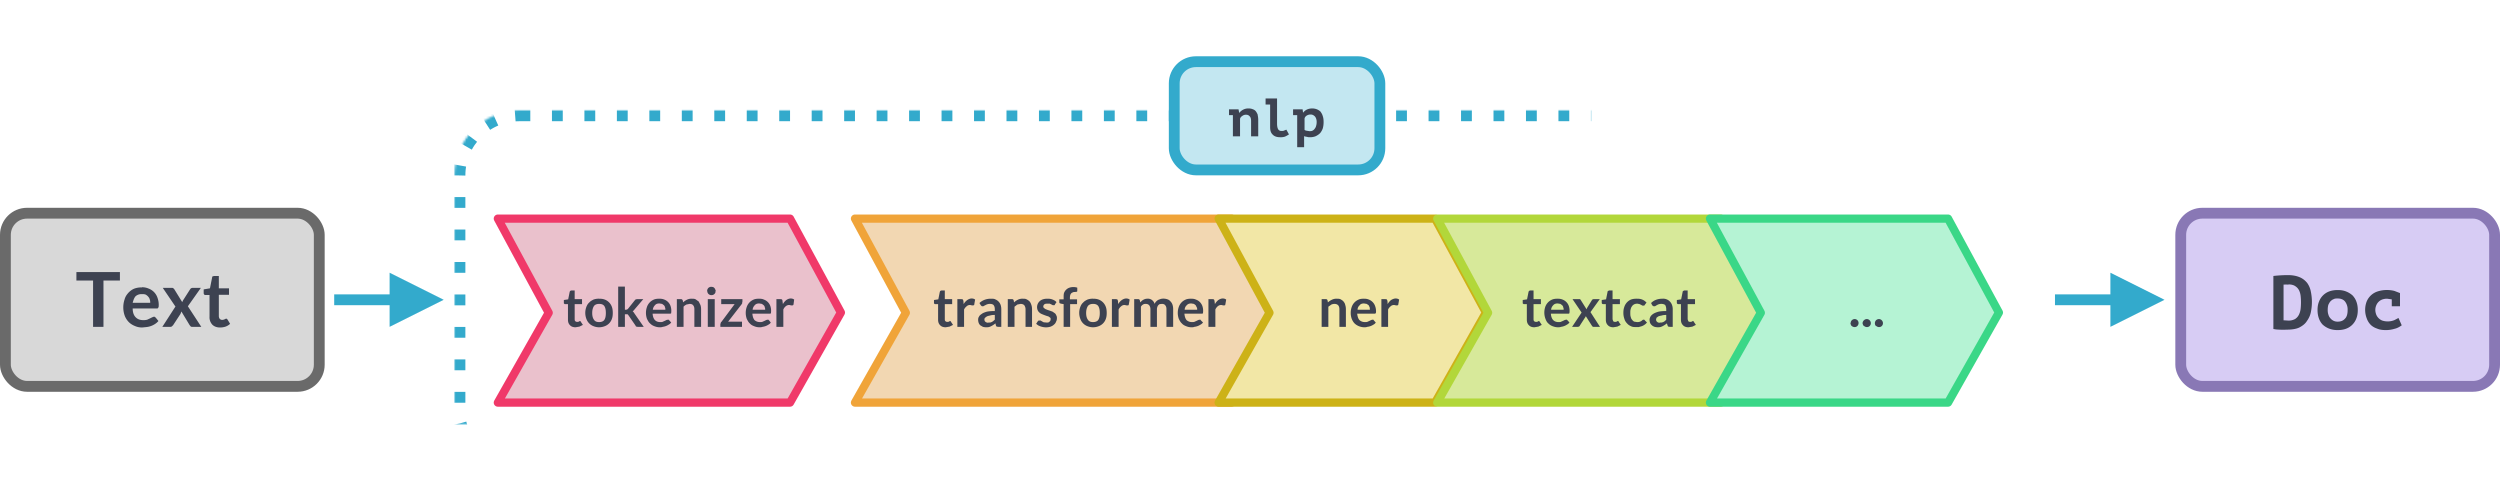 <svg xmlns="http://www.w3.org/2000/svg" xmlns:xlink="http://www.w3.org/1999/xlink" width="1155" height="221" viewBox="0 0 1155 221"><defs><rect id="a" width="735" height="170" x="210" y="25" rx="30"/><path id="c" d="M395 75h174l23.5 43.4L569 160H395l23.5-41.5z"/><mask id="b" width="735" height="170" x="0" y="0" fill="#fff" maskContentUnits="userSpaceOnUse" maskUnits="objectBoundingBox"><use xlink:href="#a"/></mask></defs><g fill="none" fill-rule="evenodd" transform="translate(0 26)"><rect width="145" height="80" x="2.5" y="2.5" fill="#d8d8d8" stroke="#6a6a6a" stroke-width="5" rx="10" transform="translate(0 70)"/><path fill="#3d4251" fill-rule="nonzero" d="M55.4 99.7v3.9h-7.6V125H43v-21.4h-7.7v-3.9h20zm10.2 7c1 0 2.1.2 3 .6a6.8 6.8.0 014.1 4.1 9.6 9.6.0 01.6 4.3l-.2.5-.3.3H61.3c0 2 .6 3.3 1.4 4.1.9.9 2 1.3 3.5 1.3a6 6 0 001.8-.2l1.3-.6 1-.5.8-.3c.2.0.3.0.5.2l.3.2 1.3 1.6c-.5.6-1 1-1.6 1.4a9 9 0 01-3.9 1.4l-2 .2c-1.2.0-2.3-.2-3.4-.7-1-.4-2-1-2.8-1.8a8.6 8.6.0 01-1.9-3 11.6 11.6.0 010-7.6c.3-1.1.9-2 1.6-2.8a8 8 0 012.7-2 9 9 0 013.7-.6zm0 3.2a4 4 0 00-3 1c-.6.7-1 1.8-1.3 3h8.1c0-.5.0-1-.2-1.5-.1-.5-.4-1-.7-1.3-.3-.4-.7-.7-1.2-1a4 4 0 00-1.7-.2zm15.5 5.8-5.9-8.7h4.2c.3.0.5.0.7.2l.4.4 3.7 6a4.9 4.9.0 01.6-1.2l3-4.7.4-.5.6-.2h4l-6 8.5L93 125h-4.2c-.3.0-.5.0-.7-.2l-.5-.6-3.8-6.3-.4 1.1-3.4 5.2-.5.5a1 1 0 01-.7.3H75l6-9.3zm20.5 9.6c-1.5.0-2.7-.5-3.5-1.3a5 5 0 01-1.3-3.7v-10H95c-.3.0-.5.0-.6-.2-.2-.2-.3-.4-.3-.7v-1.7l2.9-.5 1-5c0-.1.0-.3.2-.5l.7-.2h2.2v5.7h4.7v3h-4.7v9.8c0 .6.2 1 .4 1.3.3.3.7.5 1.2.5l.6-.1a3.7 3.7.0 00.9-.4l.3-.1.3.1.3.3 1.2 2c-.6.6-1.3 1-2.1 1.3a8 8 0 01-2.6.4z"/><rect width="145" height="80" x="2.5" y="2.5" fill="#d7ccf4" stroke="#8978b5" stroke-width="5" rx="10" transform="translate(1005 70)"/><path fill="#3d4251" fill-rule="nonzero" d="M1050.3 101.5a58.8 58.8.0 016.8-.4c2.2.0 4 .4 5.4 1s2.5 1.5 3.4 2.6a10 10 0 011.7 4 23.2 23.2.0 010 9.6c-.3 1.5-1 2.9-1.8 4-.8 1.3-2 2.2-3.5 3-1.5.7-3.4 1-5.8 1a37.3 37.3.0 01-5-.1l-1.2-.2v-24.5zm7 4a15.6 15.6.0 00-2.3.0V122h.5a158 158 0 001.6.1 6 6 0 003.2-.7c.8-.5 1.4-1.2 1.8-2 .4-.8.7-1.8.8-2.8a27.3 27.3.0 000-5.8 8 8 0 00-.7-2.6c-.4-.8-1-1.5-1.8-2-.7-.5-1.8-.8-3.1-.8zm13.4 11.8c0-1.5.2-2.8.7-4a8 8 0 014.8-4.7c1.1-.4 2.4-.6 3.8-.6 1.5.0 2.8.2 4 .7 1 .4 2 1 2.9 1.8.8.9 1.4 1.8 1.8 3 .4 1.1.6 2.4.6 3.7.0 1.5-.2 2.8-.7 4a8 8 0 01-4.8 4.7c-1.1.4-2.4.6-3.8.6a11 11 0 01-4-.7c-1-.4-2-1-2.9-1.8a7.9 7.9.0 01-1.8-3c-.4-1.1-.6-2.4-.6-3.8zm4.7.0c0 .7.1 1.4.3 2 .2.7.5 1.3 1 1.8a4.1 4.1.0 003.3 1.5c1.4.0 2.5-.4 3.3-1.3.9-.8 1.3-2.2 1.3-4a6 6 0 00-1.2-4c-.8-1-2-1.4-3.4-1.4-.7.0-1.3.0-1.8.3-.6.2-1 .5-1.5 1-.4.4-.7 1-1 1.6-.2.7-.3 1.5-.3 2.4zm34.2 7c-1 .7-2 1.3-3.3 1.6-1.3.4-2.7.6-4 .6-1.6.0-3-.2-4.1-.7-1.2-.4-2.2-1-3-1.8a8 8 0 01-1.8-3 10.9 10.9.0 010-7.7 8.2 8.2.0 015.2-4.7 14.3 14.3.0 017.6-.2l2.6 1v6.1h-3.8v-3.2l-2.2-.3c-.7.0-1.3.1-2 .3a4.8 4.8.0 00-2.9 2.6c-.3.7-.5 1.4-.5 2.3.0.8.2 1.5.4 2.1a5 5 0 002.8 2.8 8.2 8.2.0 005.6-.2l1.9-1 1.5 3.4z"/><use stroke="#3ac" stroke-dasharray="5 10" stroke-width="10" mask="url(#b)" xlink:href="#a"/><g transform="translate(540)"><rect width="95" height="50" x="2.5" y="2.5" fill="#c3e7f1" stroke="#3ac" stroke-width="5" rx="10"/><path fill="#3d4251" fill-rule="nonzero" d="M27.8 24.5h4.4l.3 1.6h.1a5.2 5.2.0 014.2-2c.7.0 1.3.1 1.8.3.6.2 1 .4 1.4.8.4.4.7 1 1 1.6.1.6.3 1.5.3 2.4V37H38v-7.1c0-1-.2-1.8-.7-2.2-.4-.5-1-.7-1.7-.7-.6.0-1.2.2-1.7.6-.5.3-.9.8-1 1.3V37h-3.3v-9.8h-1.8v-2.7zm16.9-5H50v11.6c0 1.2.2 2.1.5 2.6s.8.8 1.5.8c.5.0 1 0 1.3-.2l1-.4 1.2 2.2a15.3 15.3.0 01-1.8 1 6.1 6.1.0 01-2.3.3c-1.5.0-2.7-.4-3.5-1.3-.8-.8-1.1-1.9-1.1-3.4V22.3h-2.1v-2.7zm12.8 5h4.3L62 26h.1c.9-1.2 2.3-1.9 4.2-1.9a6 6 0 012.1.4c.7.3 1.2.6 1.7 1.1.4.6.8 1.2 1 2 .3.8.4 1.7.4 2.8.0 1-.1 2-.4 3-.3.8-.7 1.5-1.2 2.1-.6.6-1.2 1-2 1.4-.7.3-1.6.5-2.6.5-.5.0-1 0-1.5-.2-.5.0-1-.2-1.3-.3V42h-3.2V27.2h-1.9v-2.7zm8 2.4c-.7.0-1.3.2-1.8.5s-.9.8-1 1.4V34c.2.2.5.3 1 .4l1.3.2c.4.0.9.0 1.3-.2s.7-.4 1-.8.6-.8.7-1.3c.2-.6.3-1.2.3-2 0-1-.3-1.9-.8-2.5-.6-.6-1.2-.9-2-.9z"/></g><path fill="#3ac" d="M205 112.5 180 125v-25z"/><path stroke="#3ac" stroke-linecap="square" stroke-width="5" d="M180 112.5h-23.1"/><path fill="#3ac" d="M1e3 112.5 975 125v-25z"/><path stroke="#3ac" stroke-linecap="square" stroke-width="5" d="M975 112.5h-23.1"/><path fill="#eac1cc" stroke="#f03969" stroke-linejoin="round" stroke-width="3.8" d="M230 75h135l23.5 43.4L365 160H230l23.5-41.5z"/><g stroke-linejoin="round"><use fill="#f2d7b2" style="mix-blend-mode:color-burn" xlink:href="#c"/><use stroke="#f0a439" stroke-width="3.8" xlink:href="#c"/></g><path fill="#f2e7a6" stroke="#cdb217" stroke-linejoin="round" stroke-width="3.8" d="M563 75h1e2l23.5 43.4L663 160H563l23.5-41.5z"/><path fill="#d7e99a" stroke="#b2d73a" stroke-linejoin="round" stroke-width="3.8" d="M664 75h131l23.5 43.4L795 160H664l23.5-41.5z"/><path fill="#b5f3d4" stroke="#3ad787" stroke-linejoin="round" stroke-width="3.8" d="M790 75h110l23.5 43.4L9e2 160H790l23.5-41.5z"/><path fill="#3d4251" fill-rule="nonzero" d="M265.9 125.2c-1.1.0-2-.3-2.6-1-.6-.6-.9-1.4-.9-2.5v-7.2h-1.3c-.2.0-.3.0-.4-.2-.2.0-.2-.2-.2-.5v-1.2l2-.3.7-3.5.2-.4.5-.2h1.6v4h3.4v2.3h-3.4v7c0 .3.0.6.3.9.2.2.5.3.8.3h.5a2.6 2.6.0 00.6-.3l.2-.1h.2l.2.3 1 1.5-1.6.8-1.8.3zm10.9-13.2c1 0 1.8.1 2.6.4a5.6 5.6.0 013.3 3.4c.3.8.4 1.8.4 2.8s-.1 1.9-.4 2.7a5.5 5.5.0 01-3.3 3.4 7 7 0 01-2.6.5 7 7 0 01-2.6-.5 5.6 5.6.0 01-3.3-3.4 7.8 7.8.0 010-5.5c.3-.8.7-1.5 1.3-2 .5-.6 1.2-1 2-1.4a7 7 0 012.6-.4zm0 10.8c1 0 1.9-.3 2.4-1 .5-.8.7-1.8.7-3.2s-.2-2.4-.7-3.2c-.5-.7-1.3-1-2.4-1-1 0-1.9.3-2.4 1-.5.8-.8 1.8-.8 3.2s.3 2.4.8 3.1c.5.8 1.3 1.1 2.4 1.1zm11.9-16.4v10.7h.5l.5-.1.4-.3 3.2-4 .4-.4.7-.1h2.8l-4 4.7-.4.5-.5.4.4.4.4.6 4.3 6.2h-2.8l-.6-.1c-.2-.1-.3-.2-.4-.5l-3.3-4.8a1 1 0 00-.4-.4h-1.2v5.8h-3.1v-18.6h3zm16 5.6c.7.0 1.5.1 2.2.4a4.9 4.9.0 012.9 3 6.9 6.9.0 01.3 3v.3l-.3.2h-8.3c.1 1.4.5 2.4 1.1 3s1.4.9 2.4.9c.6.0 1 0 1.3-.2a22 22 0 001.7-.8l.6-.1h.3l.3.3.9 1c-.4.5-.8.8-1.2 1a6.4 6.4.0 01-2.7 1c-.5.2-1 .2-1.4.2-1 0-1.7-.2-2.5-.5s-1.4-.7-2-1.3c-.6-.5-1-1.3-1.4-2.1a8.3 8.3.0 010-5.5 5.7 5.7.0 013.2-3.4c.7-.3 1.6-.4 2.5-.4zm0 2.2c-1 0-1.6.2-2.1.8-.5.5-.9 1.2-1 2.1h5.8c0-.4.0-.8-.2-1.1.0-.4-.2-.7-.5-1l-.8-.6-1.2-.2zm8 10.8v-12.8h1.9c.4.0.6.2.8.5l.2 1a7 7 0 011.7-1.2 4.6 4.6.0 012.2-.5c.7.0 1.4.0 1.9.3l1.4 1 .8 1.6c.2.6.3 1.2.3 2v8.1h-3.1v-8.2c0-.7-.2-1.4-.6-1.8-.3-.4-.9-.6-1.6-.6l-1.5.3c-.5.3-1 .6-1.3 1v9.3h-3.1zm17.5-12.8V125H327v-12.8h3zm.4-3.8-.1.8a2 2 0 01-1 1 2 2 0 01-2.2-.4 2 2 0 01-.4-.6l-.2-.8a2 2 0 01.6-1.4 2 2 0 011.3-.5l.8.1a2 2 0 011 1l.3.8zm12.3 5v.7l-.3.5-6.2 8h6.4v2.4h-10v-1.3l.2-.5c0-.2.1-.4.3-.5l6.1-8.2h-6.2v-2.3h9.8v1.3zm7.8-1.4c.8.0 1.6.1 2.2.4a4.9 4.9.0 013 3 6.9 6.9.0 01.3 3v.3l-.3.2h-8.3c.1 1.4.5 2.4 1 3 .7.6 1.5.9 2.5.9.5.0 1 0 1.3-.2a22 22 0 001.7-.8l.6-.1h.3l.3.3.8 1c-.3.5-.7.8-1.1 1a6.4 6.4.0 01-2.7 1c-.5.2-1 .2-1.4.2-1 0-1.8-.2-2.5-.5-.8-.3-1.5-.7-2-1.3-.6-.5-1-1.3-1.4-2.1a8.3 8.3.0 010-5.5 5.7 5.7.0 013.2-3.4c.7-.3 1.6-.4 2.5-.4zm0 2.2c-.8.0-1.5.2-2 .8-.5.5-.9 1.2-1 2.1h5.8c0-.4.0-.8-.2-1.1.0-.4-.2-.7-.5-1l-.8-.6-1.2-.2zm8 10.8v-12.8h1.9l.6.1c.2.2.3.4.3.7l.2 1.5a6 6 0 011.6-1.9c.6-.4 1.3-.7 2-.7s1.2.2 1.6.5l-.3 2.3-.2.3-.3.1h-.6l-.8-.2c-.7.0-1.2.2-1.7.6a4 4 0 00-1.1 1.5v8h-3.1z"/><path fill="#3d4251" fill-rule="nonzero" d="M436.9 125.2c-1.1.0-2-.3-2.6-1-.6-.6-.9-1.4-.9-2.5v-7.2h-1.3c-.2.0-.3.0-.4-.2-.2.0-.2-.2-.2-.5v-1.2l2-.3.7-3.5.2-.4.5-.2h1.6v4h3.4v2.3h-3.4v7c0 .3.0.6.3.9.2.2.5.3.8.3h.5a2.6 2.6.0 00.6-.3l.2-.1h.2l.2.3 1 1.5-1.6.8-1.8.3zm5.4-.2v-12.8h1.8l.7.1.3.7.1 1.5a6 6 0 011.7-1.9c.6-.4 1.3-.7 2-.7s1.2.2 1.6.5l-.4 2.3c0 .1.0.2-.2.3l-.3.1h-.5l-.9-.2c-.6.0-1.2.2-1.6.6a4 4 0 00-1.2 1.5v8h-3zm20.3.0h-1.4l-.7-.1c-.2-.1-.3-.3-.4-.6l-.2-.9a10.6 10.6.0 01-2 1.3 5 5 0 01-1 .4 6.4 6.4.0 01-2.8-.1l-1.2-.7a3 3 0 01-.7-1c-.2-.5-.3-1-.3-1.6.0-.5.1-1 .4-1.4.2-.5.7-.9 1.3-1.3.5-.4 1.3-.7 2.3-1 1-.2 2.2-.3 3.7-.3v-.8c0-.9-.2-1.5-.6-2-.3-.3-.9-.5-1.6-.5a3.8 3.8.0 00-2 .5l-.8.4c-.2.2-.4.2-.6.2-.2.0-.4.0-.6-.2l-.3-.3-.6-1c1.5-1.4 3.3-2 5.3-2 .8.0 1.5.0 2 .3a4.3 4.3.0 012.5 2.6c.2.6.3 1.3.3 2v8.1zm-6-2h.9a3.3 3.3.0 001.4-.7l.7-.6v-2.2c-1 0-1.7.1-2.3.3a6 6 0 00-1.4.4l-.8.6c-.2.2-.3.5-.3.8.0.5.2.9.5 1.1.4.3.8.4 1.3.4zm9 2v-12.8h2c.3.0.6.2.7.5l.2 1a7 7 0 011.7-1.2 4.6 4.6.0 012.3-.5c.7.0 1.3.0 1.8.3.6.3 1 .6 1.4 1 .4.5.6 1 .8 1.6s.3 1.2.3 2v8.1h-3v-8.2c0-.7-.3-1.4-.6-1.8-.4-.4-1-.6-1.7-.6l-1.5.3-1.3 1v9.3h-3zm21.8-10.3-.2.3h-.8a32.9 32.9.0 00-1.4-.7h-1c-.6.0-1.1.0-1.5.3-.3.3-.5.6-.5 1 0 .3.1.5.3.7l.7.5 1 .4a33 33 0 012.3.8l1 .7c.3.2.5.5.7 1 .2.3.3.7.3 1.2.0.7-.1 1.2-.4 1.7-.2.6-.5 1-1 1.4-.4.4-1 .7-1.5.9a7 7 0 01-3.5.2 7.6 7.6.0 01-2.3-.8l-.9-.7.7-1.1.4-.4h1a12 12 0 001.4.8l1.1.1h1l.6-.4.4-.5.1-.6c0-.3.0-.6-.3-.8l-.7-.5-1-.3a33.5 33.5.0 01-2.3-.9 4 4 0 01-1-.7 3 3 0 01-.7-1 3.7 3.7.0 011-4.2c.3-.3.8-.6 1.4-.8.6-.2 1.3-.3 2.1-.3 1 0 1.7.1 2.4.4.8.3 1.4.7 1.8 1.2l-.7 1zm4 10.3v-10.5l-1.2-.2-.6-.2a.7.7.0 01-.2-.5v-1.3h2v-1c0-.7.0-1.4.2-2a4.1 4.1.0 012.5-2.4 5.8 5.8.0 013.6.0v1.5c0 .2-.1.4-.3.4l-.8.1c-.3.0-.7.0-1 .2a1.7 1.7.0 00-1.1 1.1 4 4 0 00-.2 1.2v.9h3.3v2.2h-3.2V125h-3zm13.6-13c1 0 1.8.1 2.6.4a5.6 5.6.0 013.3 3.4c.3.8.4 1.8.4 2.8s-.1 1.9-.4 2.7a5.5 5.5.0 01-3.3 3.4 7 7 0 01-2.6.5 7 7 0 01-2.6-.5 5.6 5.6.0 01-3.3-3.4 7.8 7.8.0 010-5.5c.3-.8.7-1.5 1.3-2 .5-.6 1.2-1 2-1.4a7 7 0 012.6-.4zm0 10.8c1 0 1.9-.3 2.4-1 .5-.8.7-1.8.7-3.2s-.2-2.4-.7-3.2c-.5-.7-1.3-1-2.4-1-1 0-1.9.3-2.4 1-.5.8-.8 1.8-.8 3.2s.3 2.4.8 3.1c.5.8 1.3 1.1 2.4 1.1zm8.7 2.2v-12.8h1.8l.7.1.3.7.1 1.5a6 6 0 011.7-1.9c.6-.4 1.3-.7 2-.7s1.2.2 1.6.5l-.4 2.3-.1.3-.4.1h-.5l-.9-.2c-.6.0-1.2.2-1.6.6a4 4 0 00-1.2 1.5v8h-3zm10.3.0v-12.8h1.8c.4.0.7.2.8.5l.2 1 .7-.7a4.5 4.5.0 011.7-.9 4 4 0 011-.1 3 3 0 012 .6c.6.5 1 1 1.2 1.8a4 4 0 011.8-1.9l1.1-.4a5.5 5.5.0 013.1.2c.6.2 1 .5 1.4 1 .4.4.7.9.9 1.5.2.6.3 1.3.3 2v8.2h-3.1v-8.2c0-.8-.2-1.4-.6-1.8-.3-.4-.8-.6-1.5-.6l-1 .1a2.1 2.1.0 00-1.1 1.3 3 3 0 00-.2 1v8.2h-3v-8.2c0-.8-.3-1.4-.6-1.8-.4-.4-.9-.6-1.5-.6-.5.0-.9.0-1.3.3-.4.2-.7.5-1 1v9.3H524zm26.3-13c.8.0 1.6.1 2.2.4a4.9 4.9.0 013 3 6.9 6.9.0 01.3 3v.3l-.3.2h-8.3c.1 1.4.5 2.4 1 3 .7.6 1.5.9 2.5.9.5.0 1 0 1.3-.2a22 22 0 001.7-.8l.6-.1h.3l.2.3 1 1c-.4.5-.8.8-1.2 1a6.4 6.4.0 01-2.8 1c-.4.2-.9.2-1.3.2-1 0-1.8-.2-2.5-.5-.8-.3-1.5-.7-2-1.3-.6-.5-1-1.3-1.4-2.1a8.3 8.3.0 010-5.5 5.7 5.7.0 013.2-3.4c.7-.3 1.5-.4 2.5-.4zm0 2.2c-.8.0-1.5.2-2 .8-.6.5-.9 1.2-1 2.1h5.8c0-.4.0-.8-.2-1.1l-.5-1-.8-.6-1.2-.2zm8 10.8v-12.8h1.9l.6.1c.2.2.2.4.3.7l.2 1.5a6 6 0 011.6-1.9c.6-.4 1.3-.7 2-.7s1.2.2 1.6.5l-.4 2.3-.1.3-.4.1h-.5l-.8-.2c-.7.0-1.2.2-1.7.6a4 4 0 00-1.1 1.5v8h-3.1z"/><path fill="#3d4251" fill-rule="nonzero" d="M610.6 125v-12.8h2c.3.0.6.2.7.5l.2 1a7 7 0 011.8-1.2 4.6 4.6.0 012.2-.5c.7.0 1.3.0 1.9.3.5.3 1 .6 1.3 1 .4.5.7 1 .8 1.6.2.6.3 1.2.3 2v8.1h-3v-8.2c0-.7-.2-1.4-.6-1.8-.4-.4-1-.6-1.6-.6s-1 .1-1.5.3l-1.4 1v9.3h-3zm19.6-13c.8.0 1.5.1 2.2.4a4.9 4.9.0 012.9 3 6.9 6.9.0 01.4 3l-.1.3-.3.2H627c.2 1.4.5 2.4 1.1 3 .7.6 1.5.9 2.5.9.5.0 1 0 1.3-.2a22 22 0 001.7-.8l.5-.1h.4l.2.3.9 1c-.3.5-.7.8-1.1 1a6.4 6.4.0 01-2.8 1c-.5.2-1 .2-1.4.2-.9.0-1.7-.2-2.5-.5-.7-.3-1.4-.7-2-1.3-.5-.5-1-1.3-1.3-2.1a8.3 8.3.0 010-5.5 5.7 5.7.0 013.2-3.4c.6-.3 1.5-.4 2.5-.4zm0 2.2c-.9.0-1.6.2-2 .8-.6.5-1 1.2-1 2.1h5.7l-.1-1.1-.5-1-.9-.6-1.2-.2zm8 10.8v-12.8h1.8l.7.1.3.7.1 1.5a6 6 0 011.6-1.9c.7-.4 1.4-.7 2.1-.7s1.2.2 1.6.5l-.4 2.3c0 .1.0.2-.2.3l-.3.1h-.5l-.9-.2c-.6.0-1.2.2-1.6.6a4 4 0 00-1.2 1.5v8h-3z"/><path fill="#3d4251" fill-rule="nonzero" d="M708.9 125.2c-1.1.0-2-.3-2.6-1-.6-.6-.9-1.4-.9-2.5v-7.2h-1.3c-.2.0-.3.0-.4-.2-.2.0-.2-.2-.2-.5v-1.2l2-.3.7-3.5.2-.4.5-.2h1.6v4h3.4v2.3h-3.4v7c0 .3.0.6.3.9.2.2.5.3.8.3h.5a2.6 2.6.0 00.6-.3l.2-.1h.2l.2.3 1 1.5-1.6.8-1.8.3zm10.7-13.2c.8.0 1.6.1 2.3.4a4.9 4.9.0 012.9 3 6.9 6.9.0 01.3 3v.3l-.3.2h-8.3c.1 1.4.5 2.4 1.1 3s1.4.9 2.4.9c.6.0 1 0 1.3-.2a22 22 0 001.7-.8l.6-.1h.3l.3.3.9 1c-.4.5-.8.8-1.2 1a6.4 6.4.0 01-2.7 1c-.5.2-1 .2-1.4.2-1 0-1.7-.2-2.5-.5s-1.4-.7-2-1.3c-.6-.5-1-1.3-1.3-2.1a8.3 8.3.0 01-.1-5.5 5.7 5.7.0 013.2-3.4c.7-.3 1.6-.4 2.5-.4zm0 2.2c-.8.0-1.5.2-2 .8-.5.5-.9 1.2-1 2.1h5.8c0-.4.0-.8-.2-1.1.0-.4-.2-.7-.5-1l-.8-.6-1.2-.2zm11.1 4.2-4.2-6.2h3.5l.3.4 2.7 4.3a3.5 3.5.0 01.4-.9l2.1-3.4.3-.3.4-.1h2.9l-4.3 6 4.4 6.8h-3c-.2.0-.3.0-.5-.2l-.3-.4-2.8-4.4c0 .3-.1.5-.3.7l-2.4 3.7c0 .2-.2.3-.3.4l-.5.2h-2.8l4.4-6.6zm14.7 6.8c-1.1.0-2-.3-2.6-1-.6-.6-.9-1.4-.9-2.5v-7.2h-1.3c-.1.0-.3.0-.4-.2-.1.0-.2-.2-.2-.5v-1.2l2-.3.7-3.5c0-.2.1-.3.3-.4l.4-.2h1.6v4h3.4v2.3H745v7l.3.9c.2.2.5.3.8.3h.5a2.6 2.6.0 00.6-.3l.2-.1h.3l.1.3 1 1.5-1.6.8-1.8.3zm14.5-10.3-.3.3h-.8a14.9 14.9.0 00-1.3-.7l-1-.2c-.6.0-1.1.1-1.5.3s-.8.5-1 .9c-.3.3-.5.8-.6 1.3-.2.5-.2 1.1-.2 1.8.0.6.0 1.3.2 1.8.1.5.3 1 .6 1.3.3.4.6.7 1 .9l1.3.2a3.3 3.3.0 002-.5l.5-.4c.2-.2.4-.2.6-.2s.4.0.5.3l1 1a5.6 5.6.0 01-2.4 1.7l-1.4.4h-1.3c-.8.0-1.6.0-2.3-.4-.7-.3-1.3-.7-1.8-1.3-.5-.5-1-1.2-1.2-2a8 8 0 01-.5-2.8c0-1 .1-1.9.4-2.7a5.5 5.5.0 013.1-3.5c.8-.3 1.7-.4 2.7-.4s1.8.1 2.5.4c.8.3 1.4.8 2 1.4l-.8 1zm13 10.1h-1.4l-.7-.1c-.2-.1-.3-.3-.4-.6l-.3-.9a10.6 10.6.0 01-2 1.3 5 5 0 01-1 .4 6.4 6.4.0 01-2.7-.1c-.5-.2-.9-.4-1.2-.7a3 3 0 01-.8-1c-.2-.5-.3-1-.3-1.6.0-.5.2-1 .4-1.4.3-.5.7-.9 1.3-1.3.6-.4 1.4-.7 2.4-1 1-.2 2.2-.3 3.6-.3v-.8c0-.9-.2-1.5-.5-2-.4-.3-1-.5-1.6-.5a3.8 3.8.0 00-2.1.5l-.7.4c-.2.2-.4.2-.7.2-.2.0-.4.0-.5-.2-.2.0-.3-.2-.4-.3l-.5-1c1.4-1.4 3.2-2 5.3-2a4.3 4.3.0 014.4 3c.2.5.3 1.2.3 1.9v8.1zm-6-2h.8a3.3 3.3.0 001.5-.7l.6-.6v-2.2c-.9.0-1.6.1-2.2.3a6 6 0 00-1.5.4l-.8.6-.2.8c0 .5.2.9.5 1.1.3.3.7.4 1.2.4zm13.2 2.2c-1.1.0-2-.3-2.6-1-.6-.6-.9-1.4-.9-2.5v-7.2h-1.3c-.1.0-.3.0-.4-.2-.1.0-.2-.2-.2-.5v-1.2l2-.3.7-3.5c0-.2.1-.3.3-.4l.4-.2h1.6v4h3.4v2.3h-3.4v7l.3.9c.2.2.5.3.8.3h.5a2.6 2.6.0 00.6-.3l.2-.1h.2l.2.3 1 1.5-1.6.8-1.8.3z"/><path fill="#3d4251" fill-rule="nonzero" d="M855 123.3a2 2 0 01.5-1.3 2 2 0 011.3-.6 1.9 1.9.0 011.4.6 1.9 1.9.0 01.3 2 1.8 1.8.0 01-1 1 2 2 0 01-2-.4c-.2-.1-.3-.3-.4-.6a2 2 0 01-.2-.7zm5.5.0a2 2 0 01.6-1.3 2 2 0 011.3-.6 1.9 1.9.0 011.4.6 1.9 1.9.0 01.4 2 1.8 1.8.0 01-1 1 2 2 0 01-2-.4c-.3-.1-.4-.3-.5-.6a2 2 0 01-.2-.7zm5.7.0a2 2 0 01.5-1.3 2 2 0 011.4-.6 1.9 1.9.0 011.3.6 1.9 1.9.0 01.4 2 1.8 1.8.0 01-1 1 2 2 0 01-2-.4c-.3-.1-.4-.3-.5-.6a2 2 0 01-.1-.7z"/></g></svg>